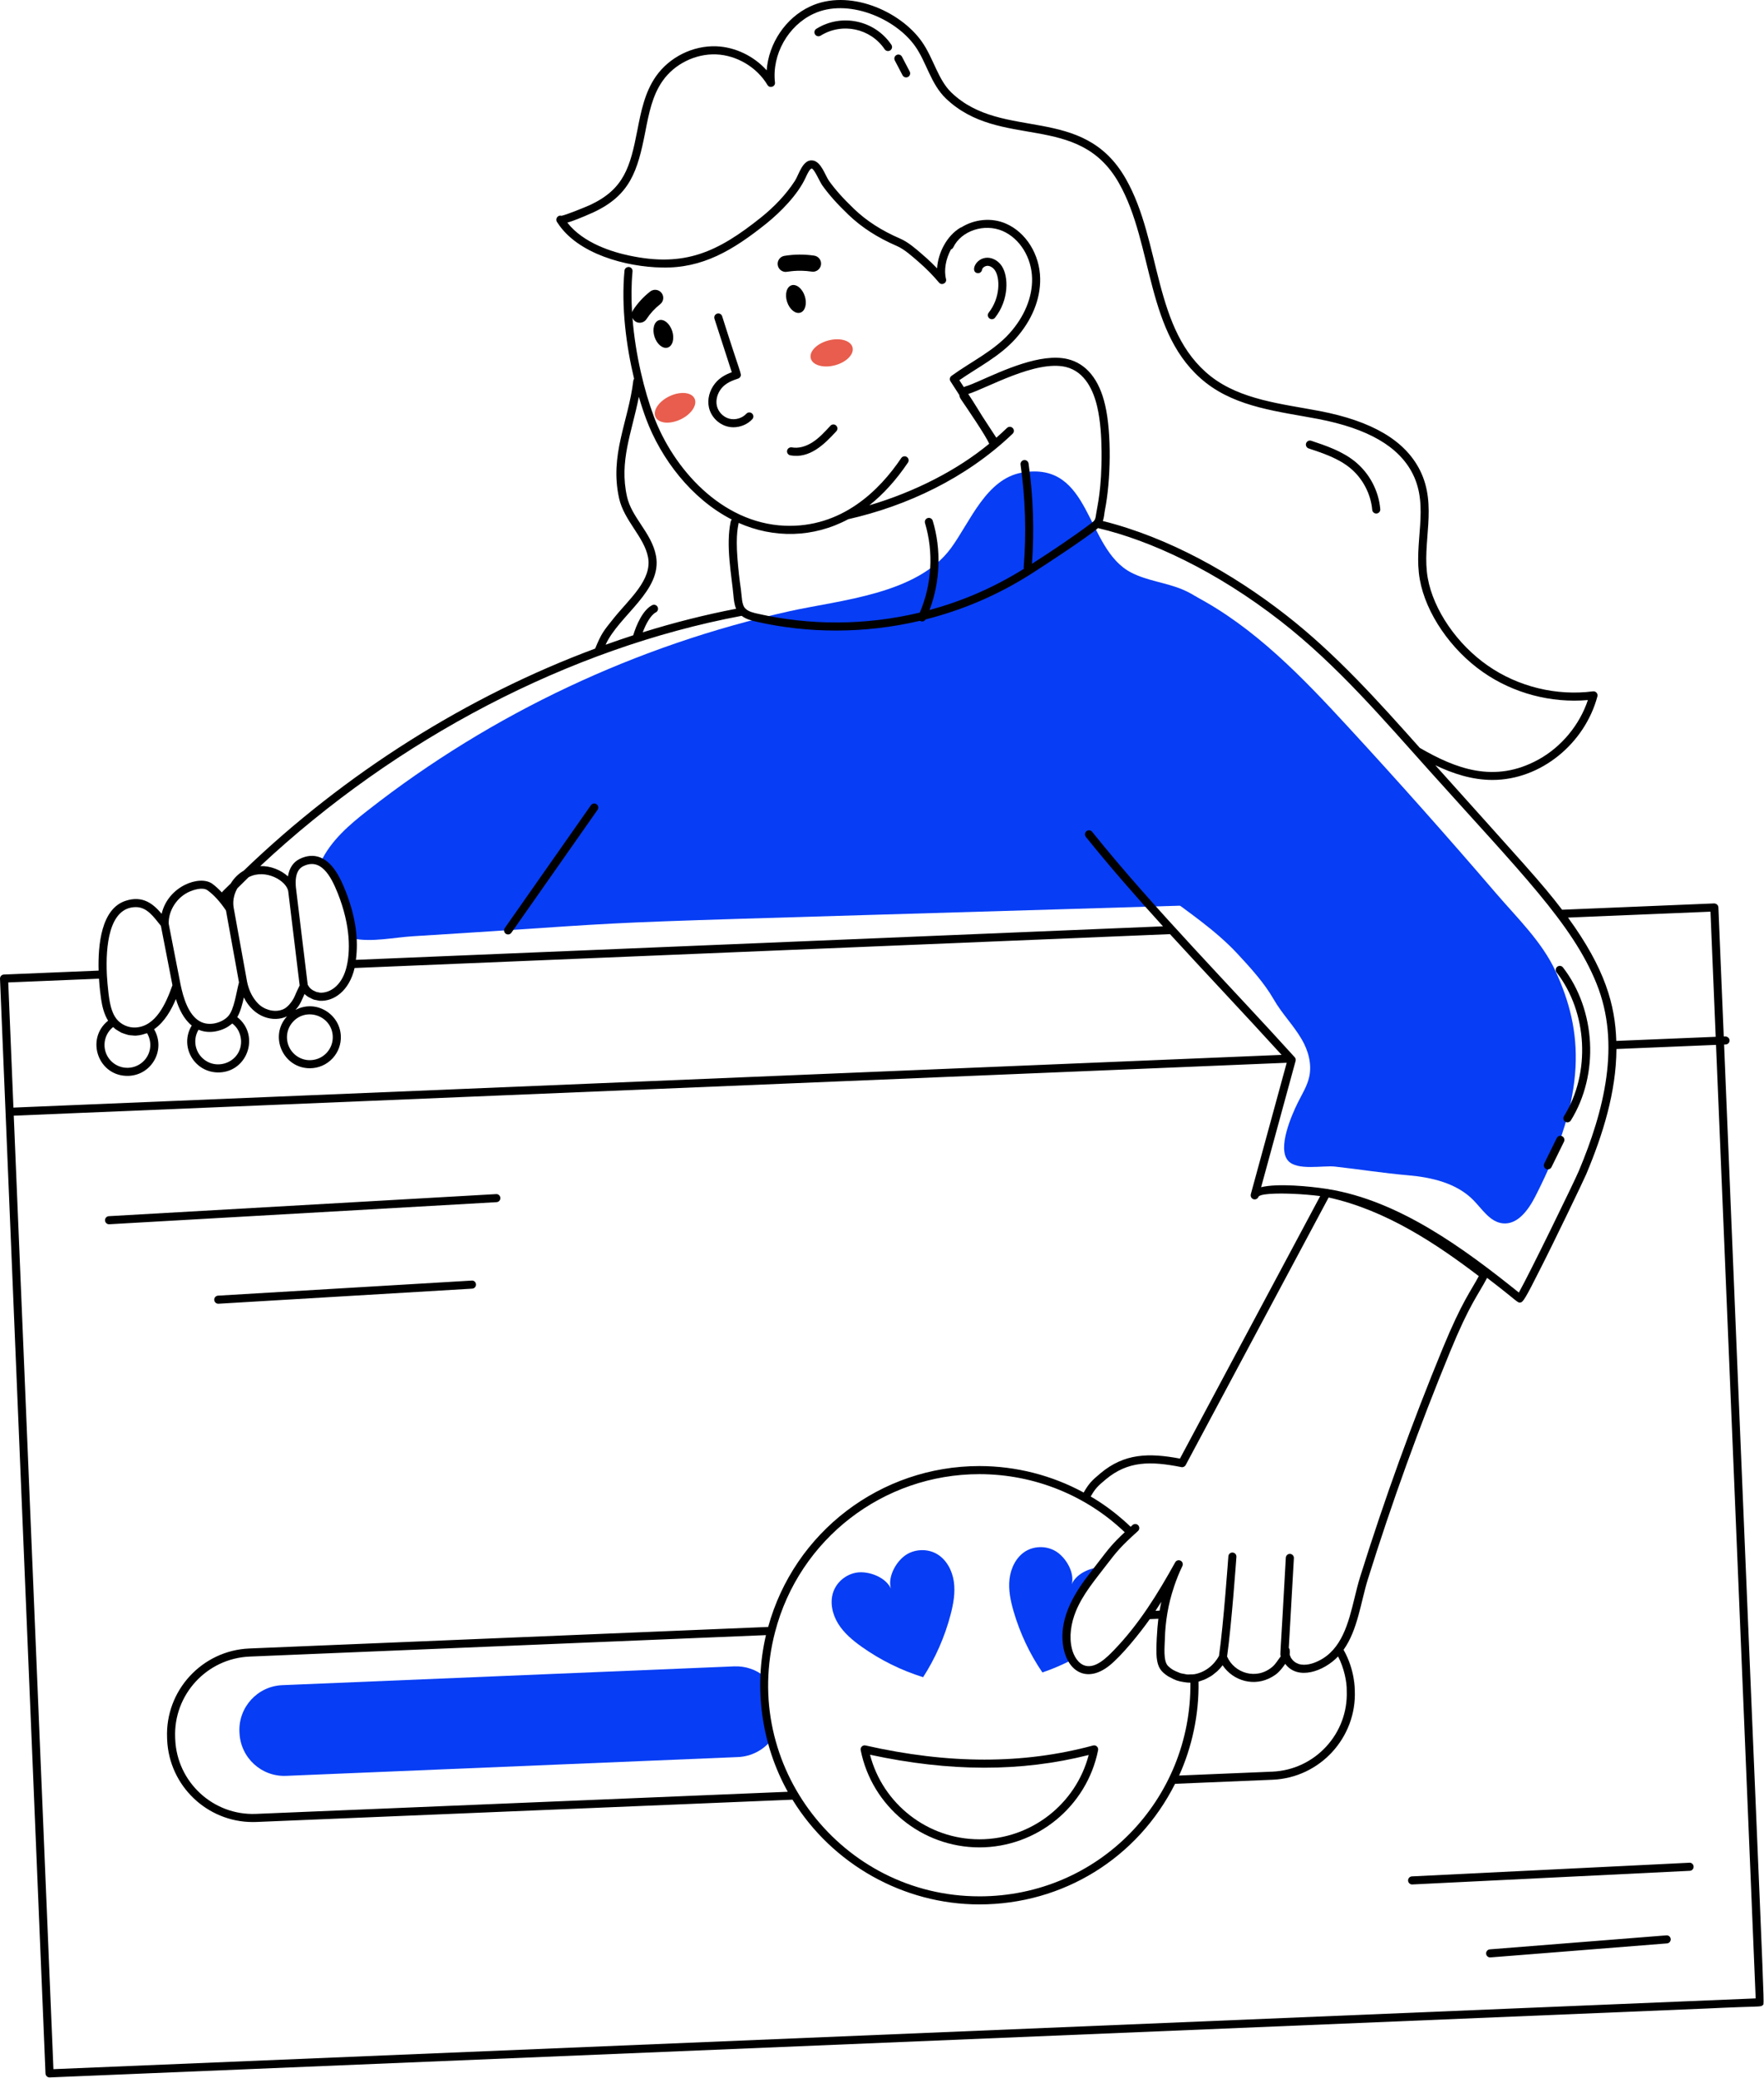 <?xml version="1.0" encoding="UTF-8"?> <svg xmlns="http://www.w3.org/2000/svg" viewBox="0 0 158.92 187.2" fill="none"><path d="M69.491 156.76C68.785 157.653 67.704 158.244 66.48 158.295L25.778 159.988C23.551 160.082 21.671 158.352 21.577 156.118L21.57 156.017C21.476 153.791 23.213 151.903 25.439 151.817L66.141 150.124C67.172 150.081 68.13 150.426 68.864 151.031C68.812 152.96 68.954 154.742 69.491 156.759V156.76Z" fill="#073DF4"></path><path d="M99.054 141.204C98.214 142.31 97.243 143.451 96.611 144.958C96.128 146.111 95.913 147.408 96.215 148.625C96.294 148.935 96.417 149.252 96.59 149.526C95.725 149.973 94.832 150.361 93.91 150.672C92.764 148.993 91.885 147.127 91.316 145.167C91.042 144.223 90.833 143.229 90.949 142.249C91.064 141.269 91.54 140.289 92.375 139.763C93.247 139.223 94.45 139.259 95.279 139.864C96.115 140.469 96.807 141.716 96.561 142.717C96.922 141.838 98.074 141.276 99.054 141.204H99.054Z" fill="#073DF4"></path><path d="M83.165 151.1C84.281 149.362 85.121 147.447 85.643 145.449C85.896 144.481 86.075 143.471 85.931 142.481C85.787 141.491 85.277 140.514 84.415 140.005C83.517 139.475 82.3 139.549 81.474 140.183C80.647 140.818 79.978 142.106 80.258 143.111C79.827 142.162 78.487 141.604 77.445 141.649C76.404 141.694 75.424 142.42 75.077 143.403C74.743 144.347 74.981 145.423 75.507 146.274C76.033 147.125 76.819 147.783 77.635 148.363C79.319 149.558 81.193 150.485 83.165 151.099" fill="#073DF4"></path><path d="M128.249 80.133C127.413 81.127 126.347 80.976 125.194 80.998C123.573 81.026 121.945 81.12 120.324 81.17C41.387 83.581 65.634 82.588 37.191 84.348C35.468 84.456 33.509 84.902 31.772 84.549C31.686 83.108 31.311 81.703 30.771 80.356C30.411 79.433 29.827 78.158 28.897 77.668C29.791 75.744 31.477 74.296 33.156 72.992C44.342 64.224 57.463 58.1 71.119 55.066C75.716 54.05 82.626 53.538 85.673 49.381C87.403 47.025 88.837 43.127 92.093 42.572C98.39 41.506 97.728 49.446 101.928 51.593C103.377 52.335 105.063 52.486 106.561 53.12C111.115 55.058 112.643 60.686 116.022 64.303C119.4 67.901 123.532 68.287 127.543 74.167C128.148 75.053 128.696 76.018 128.904 77.071C129.107 78.138 128.943 79.293 128.249 80.133H128.249Z" fill="#073DF4"></path><path d="M75.221 32.909C76.259 32.633 76.968 31.909 76.804 31.291C76.64 30.674 75.665 30.396 74.627 30.672C73.588 30.948 72.88 31.672 73.044 32.29C73.207 32.907 74.182 33.185 75.221 32.909Z" fill="#E85D4D"></path><path d="M61.311 37.785C62.282 37.325 62.847 36.484 62.574 35.906C62.3 35.329 61.291 35.234 60.32 35.694C59.349 36.154 58.784 36.995 59.058 37.573C59.331 38.15 60.34 38.246 61.311 37.785Z" fill="#E85D4D"></path><path d="M97.343 71.818C97.507 72.169 97.671 72.52 97.835 72.87C98.057 73.345 98.279 73.821 98.549 74.269C101.54 79.245 107.597 81.741 111.479 85.919C112.65 87.179 113.898 88.545 114.756 90.044C115.493 91.331 116.525 92.35 117.274 93.637C117.864 94.649 118.2 95.859 117.951 97.004C117.77 97.84 117.297 98.578 116.917 99.345C116.374 100.441 115.053 103.441 116.043 104.567C116.858 105.495 119.19 104.978 120.267 105.098C122.461 105.342 124.643 105.693 126.844 105.881C128.98 106.063 131.224 106.587 132.73 108.114C133.541 108.936 134.233 110.089 135.381 110.211C136.727 110.355 137.7 108.993 138.317 107.788C143.088 98.463 142.597 92.84 140.148 87.509C138.925 84.847 136.685 82.701 134.778 80.477C130.421 75.396 125.973 70.393 121.437 65.471C117.322 61.004 113.03 56.525 107.653 53.702" fill="#073DF4"></path><path d="M155.325 94.104L155.469 94.098C155.67 94.09 155.826 93.92 155.817 93.719C155.809 93.518 155.624 93.381 155.439 93.37L155.294 93.375L154.81 81.739C154.802 81.537 154.627 81.399 154.432 81.39L140.731 81.959C138.832 79.465 137.24 77.799 129.307 68.939C130.901 69.7 132.624 70.265 134.459 70.265C138.83 70.265 142.784 66.965 143.911 62.739C143.979 62.487 143.763 62.249 143.512 62.284C140.22 62.713 136.766 61.868 134.04 59.969C131.266 58.041 129.142 54.946 128.629 52.084C128.063 48.919 129.545 45.597 127.925 42.366C126.574 39.681 123.615 37.935 118.878 37.027C115.502 36.386 111.784 36.023 109.085 33.906C103.833 29.779 104.674 21.806 101.424 16.109C97.562 9.319 90.352 12.762 85.724 8.351C84.487 7.168 84.099 5.226 83.031 3.727C81.05 0.943 76.435 -1.035 72.983 0.583C70.766 1.615 69.245 3.919 69.07 6.336C67.927 5.061 66.253 4.241 64.549 4.172C62.426 4.087 60.305 5.149 59.099 6.871C58.086 8.313 57.747 10.058 57.418 11.744C56.774 15.048 56.227 17.039 53.153 18.471C52.629 18.704 50.98 19.372 50.584 19.44C50.239 19.342 49.957 19.753 50.227 20.065C52.021 22.875 56.411 24.053 59.657 24.102C63.286 24.178 66.015 22.565 69.043 20.138C70.329 19.1 71.865 17.544 72.561 16.038C72.704 15.731 72.865 15.382 73.02 15.24C73.082 15.185 73.119 15.177 73.121 15.177C73.367 15.223 73.816 16.316 74.087 16.709C74.687 17.548 75.431 18.384 76.429 19.339C77.622 20.484 79.053 21.408 80.802 22.163C81.484 22.458 82.194 23.106 82.79 23.623C83.448 24.196 84.055 24.812 84.595 25.457C84.845 25.754 85.322 25.505 85.226 25.132C85.025 24.35 85.202 23.337 85.671 22.473C85.76 22.442 85.836 22.378 85.881 22.287C86.6 20.784 88.681 20.096 90.333 20.812C91.884 21.487 92.948 23.212 92.982 25.103C93.011 26.791 92.285 28.544 90.938 30.039C89.497 31.638 87.467 32.593 85.721 33.862C85.566 33.974 85.525 34.188 85.627 34.35C85.804 34.63 86.107 35.1 86.419 35.575C86.441 35.766 86.533 35.921 86.606 36.022C87.028 36.643 88.84 39.288 89.116 39.977C86.244 42.354 82.408 44.317 78.321 45.523C79.581 44.521 80.746 43.236 81.797 41.675C81.91 41.507 81.865 41.281 81.699 41.169C81.531 41.057 81.306 41.101 81.193 41.268C79.235 44.179 75.818 47.584 70.664 47.363C64.975 47.102 60.651 42.211 58.89 37.479C58.074 35.288 57.242 32.01 56.979 28.632C57.231 29.215 57.951 29.194 58.244 28.747C58.578 28.237 58.991 27.787 59.472 27.41C59.789 27.162 59.845 26.705 59.597 26.388C59.349 26.072 58.891 26.015 58.575 26.264C57.968 26.739 57.447 27.306 57.026 27.949C56.985 28.012 56.964 28.083 56.945 28.152C56.868 26.909 56.871 25.658 56.985 24.449C57.005 24.25 56.857 24.072 56.657 24.052C56.459 24.043 56.279 24.181 56.261 24.381C55.952 27.643 56.422 31.194 57.127 34.128C57.092 34.177 57.064 34.232 57.056 34.296C56.612 37.997 54.894 40.984 55.78 44.913C56.233 46.92 58.039 48.38 58.383 50.205C58.767 52.242 56.682 53.969 55.302 55.685C54.352 56.871 54.194 57.039 53.618 58.431C42.107 62.714 31.079 69.644 21.955 78.441C21.473 78.718 21.074 79.12 20.788 79.593C20.453 79.927 20.086 80.267 19.984 80.397C19.7 80.097 19.413 79.826 19.12 79.616C17.989 78.805 15.148 79.823 14.562 82.325C13.793 81.414 12.85 80.652 11.311 81.156C9.115 81.876 8.82 85.134 8.884 87.443L0.349 87.796C0.148 87.804 -0.008 87.974 0 88.175L4.1 186.807C4.109 187.003 4.27 187.156 4.464 187.156C4.55 187.156 153.725 180.949 153.827 180.945C158.721 180.706 158.624 180.841 158.814 180.633C159.011 180.419 159.028 184.174 155.324 94.105L155.325 94.104ZM141.264 82.666L154.098 82.133L154.567 93.406L145.614 93.777C145.51 90.552 144.626 87.284 141.264 82.666ZM143.827 88.599C146.043 94.063 144.51 100.076 142.237 105.492C141.827 106.467 137.776 114.779 136.835 116.447C131.835 112.428 126.013 108.166 119.676 107.134C119.643 107.127 119.611 107.118 119.578 107.111C119.561 107.107 119.543 107.11 119.525 107.108C118.008 106.874 115.097 106.587 113.615 106.957L116.72 95.583C116.753 95.464 116.722 95.335 116.639 95.243C110.987 88.982 103.94 81.848 98.392 74.938C98.266 74.781 98.038 74.756 97.881 74.882C97.724 75.008 97.699 75.237 97.825 75.394C100.038 78.15 102.39 80.828 104.773 83.453L32.063 86.473C32.288 84.724 32.106 82.731 31.111 80.221C30.652 79.067 29.98 77.685 28.834 77.241C28.26 77.02 27.642 77.066 26.999 77.381C26.417 77.666 26.059 78.208 25.943 78.951C25.301 78.382 24.396 78.001 23.448 78.025C35.743 66.524 51.331 58.385 66.818 55.48C67.207 55.784 67.7 55.908 68.198 56.02C72.775 57.056 77.846 57.111 82.888 55.927C82.901 55.936 82.911 55.948 82.926 55.955C83.094 56.032 83.285 55.973 83.385 55.804C86.672 54.969 89.824 53.656 92.917 51.689C94.355 50.772 97.914 48.429 98.928 47.572C98.938 47.575 98.945 47.582 98.955 47.585C103.656 48.695 109.548 51.419 115.388 55.968C120.482 59.935 124.676 64.872 128.883 69.556C136.984 78.589 141.66 83.225 143.827 88.597V88.599ZM88.231 170.842C75.827 170.842 66.669 159.05 69.829 147.017C72.007 138.65 79.575 132.807 88.231 132.807C93.252 132.807 97.926 134.78 101.327 138.039C100.246 139.052 99.895 139.505 99.07 140.583C98.5 141.33 98.116 141.811 97.757 142.3C96.503 144.014 95.503 145.974 95.752 148.085C96.036 150.508 97.846 151.731 99.952 150.049C101.067 149.154 102.704 147.121 103.583 145.87L104.356 145.838C104.252 146.637 104.128 148.571 104.208 149.33C104.301 150.198 104.563 150.593 105.262 151.035C105.317 151.069 105.379 151.091 105.436 151.122C105.87 151.363 106.115 151.462 106.696 151.547C106.908 151.577 107.044 151.597 107.244 151.595C107.347 162.086 99.014 170.843 88.232 170.843L88.231 170.842ZM70.972 161.422L23.074 163.414C19.224 163.58 15.951 160.57 15.787 156.709L15.78 156.529C15.623 152.675 18.631 149.405 22.485 149.242L69.006 147.309C67.89 152.051 68.599 157.158 70.972 161.422ZM104.626 144.308C104.59 144.478 104.537 144.705 104.467 145.104L104.1 145.118C104.276 144.856 104.451 144.586 104.626 144.308V144.308ZM107.975 151.5C108.008 151.492 108.467 151.332 108.498 151.319C108.64 151.259 108.775 151.186 108.911 151.108C109.058 151.024 109.141 151.006 109.528 150.673C109.574 150.634 109.624 150.601 109.667 150.56C109.841 150.396 110.002 150.219 110.146 150.025C111.106 151.459 113.028 151.99 114.599 151.073C114.981 150.854 115.286 150.622 115.788 149.898C116.911 151.401 119.248 150.596 120.55 149.229C121.093 150.28 121.346 151.529 121.328 152.322C121.485 156.177 118.477 159.446 114.623 159.609L106.226 159.959C107.374 157.439 108.034 154.452 107.975 151.501V151.5ZM118.798 149.626C118.265 149.893 117.59 150.082 117.017 149.916C116.979 149.905 116.946 149.883 116.909 149.868C116.689 149.774 116.765 149.804 116.691 149.755C116.615 149.703 116.541 149.646 116.478 149.581C116.463 149.565 116.334 149.406 116.295 149.338C116.276 149.304 116.2 149.114 116.191 149.077C116.194 149.056 116.189 149.038 116.191 149.018C116.205 148.895 116.207 148.771 116.188 148.649C116.187 148.64 116.19 148.63 116.188 148.621C116.178 148.557 116.147 148.503 116.108 148.455L116.567 140.375C116.578 140.175 116.425 140.002 116.224 139.991C116.026 139.975 115.851 140.134 115.84 140.334C115.337 149.587 115.3 149.037 115.386 149.215C115.077 149.622 114.923 149.914 114.624 150.168C113.184 151.388 111.196 150.73 110.548 149.237C110.954 146.376 111.385 140.321 111.39 140.259C111.404 140.058 111.253 139.884 111.052 139.87C110.857 139.853 110.677 140.007 110.664 140.208C110.659 140.269 110.226 146.356 109.822 149.174C109.382 150.007 108.563 150.661 107.614 150.83C107.486 150.852 107.354 150.846 107.223 150.849C107.129 150.85 107.037 150.862 106.943 150.853C106.876 150.847 106.811 150.826 106.744 150.815C106.236 150.732 106.291 150.709 106.154 150.657C105.865 150.545 105.589 150.434 105.238 150.097C104.771 149.648 104.93 148.316 104.944 147.664C104.978 146.118 105.25 144.474 105.761 142.979C105.762 142.975 105.761 142.97 105.762 142.966C105.977 142.322 106.227 141.691 106.522 141.085C106.608 140.907 106.537 140.694 106.362 140.603C106.186 140.512 105.971 140.576 105.876 140.749C104.29 143.604 102.626 146.307 100.371 148.646C99.719 149.321 98.726 150.32 97.778 150.066C97.123 149.892 96.724 149.163 96.57 148.537C96.298 147.438 96.491 146.229 96.923 145.167C97.544 143.641 98.634 142.36 99.648 141.031C100.63 139.749 100.976 139.326 102.519 137.933C102.668 137.798 102.68 137.568 102.545 137.419C102.411 137.27 102.18 137.259 102.031 137.392C101.968 137.45 101.919 137.495 101.86 137.55C100.014 135.772 98.36 134.887 98.262 134.821C98.673 134.109 98.873 133.9 99.623 133.275C101.613 131.619 103.624 131.616 106.427 132.172C106.582 132.206 106.743 132.128 106.819 131.987L119.697 107.882C124.875 109.023 129.426 112.073 133.226 114.967C132.541 116.267 131.727 117.222 129.979 121.467C127.202 128.21 124.72 135.078 122.54 142.045C122.346 142.666 122.185 143.33 122.028 143.973C121.481 146.22 120.887 148.605 118.799 149.626L118.798 149.626ZM28.84 89.43C28.784 89.427 28.728 89.408 28.672 89.397C28.463 89.355 28.556 89.395 28.317 89.275C28.267 89.25 28.214 89.233 28.167 89.202C27.905 89.033 27.871 88.951 27.723 88.716C27.714 88.641 26.678 80.121 26.688 80.194C26.468 78.625 27.006 78.191 27.321 78.037C28.887 77.268 29.794 78.873 30.436 80.491C31.581 83.379 31.607 85.77 31.162 87.329C30.727 88.829 29.709 89.471 28.841 89.431L28.84 89.43ZM13.247 93.078C13.695 93.825 13.648 94.831 12.997 95.536C12.228 96.369 10.915 96.43 10.075 95.654C9.158 94.808 9.198 93.328 10.185 92.53C10.217 92.559 10.255 92.58 10.288 92.609C10.325 92.64 10.355 92.679 10.394 92.709C10.432 92.738 10.856 92.999 10.933 93.035C11.041 93.086 11.464 93.221 11.537 93.236C11.717 93.275 11.757 93.271 11.944 93.283C12.062 93.291 12.009 93.309 12.227 93.3C12.245 93.301 12.24 93.3 12.244 93.301C12.406 93.278 12.607 93.292 13.094 93.126C13.145 93.109 13.198 93.099 13.248 93.078H13.247ZM17.887 92.769C18.526 93.041 19.23 93.019 19.885 92.798C20.477 92.597 20.708 92.371 20.928 92.206C21.723 92.827 21.698 93.67 21.718 93.745C21.798 95.62 19.581 96.557 18.262 95.347C17.53 94.676 17.39 93.589 17.887 92.769V92.769ZM22.261 88.451C21.307 83.186 23.502 95.297 21.058 81.813C21.059 81.74 20.842 80.972 21.387 80.025C21.721 79.692 22.056 79.358 22.396 79.03C23.908 78.232 25.817 79.344 25.967 80.299L26.996 88.779L26.917 88.942C26.65 89.482 26.604 89.662 26.441 89.972C26.269 90.289 25.942 90.692 25.631 90.866C24.97 91.236 24.063 91.072 23.451 90.59C23.268 90.446 23.106 90.263 22.957 90.064C22.633 89.629 22.388 89.082 22.261 88.451ZM26.397 92.051C27.632 90.707 29.901 91.525 29.978 93.362C30.025 94.499 29.143 95.461 28.001 95.509C26.926 95.57 25.904 94.719 25.854 93.533C25.831 92.983 26.024 92.456 26.397 92.051H26.397ZM91.479 30.527C92.951 28.894 93.743 26.964 93.71 25.091C93.672 22.919 92.432 20.931 90.624 20.146C89.303 19.569 87.758 19.761 86.603 20.485C86.574 20.493 86.545 20.498 86.518 20.514C85.298 21.239 84.51 22.777 84.423 24.175C83.729 23.451 83.163 22.987 83.051 22.886C82.467 22.379 81.806 21.804 81.092 21.495C79.422 20.774 78.062 19.898 76.933 18.814C75.968 17.89 75.252 17.087 74.683 16.291C74.33 15.781 73.989 14.598 73.254 14.462C72.32 14.291 71.974 15.742 71.614 16.292C70.793 17.556 69.739 18.639 68.586 19.571C64.642 22.732 61.679 24.082 56.712 23.029C55.198 22.714 52.561 21.92 51.112 20.058C51.586 19.921 52.316 19.642 53.454 19.133C56.756 17.596 57.44 15.44 58.133 11.884C58.461 10.198 58.771 8.605 59.695 7.29C60.762 5.764 62.654 4.828 64.519 4.901C66.376 4.975 68.19 6.057 69.142 7.656C69.342 7.991 69.861 7.816 69.817 7.428C69.531 4.915 70.992 2.314 73.291 1.243C76.331 -0.181 80.627 1.604 82.437 4.15C83.468 5.596 83.843 7.56 85.221 8.878C90.103 13.531 97.13 10.033 100.791 16.469C103.984 22.066 103.131 30.152 108.635 34.479C111.484 36.713 115.237 37.076 118.742 37.743C123.241 38.605 126.032 40.224 127.275 42.692C128.787 45.709 127.322 48.91 127.912 52.213C128.458 55.255 130.701 58.535 133.625 60.567C136.346 62.462 139.754 63.358 143.054 63.068C142.308 65.309 140.674 67.287 138.6 68.43C134.617 70.619 131.109 69.227 127.912 67.378C124.205 63.222 120.372 58.928 115.836 55.395C111.048 51.665 105.303 48.427 99.357 46.937C99.483 46.554 99.472 46.324 99.544 45.952C100.07 43.301 100.157 39.056 99.563 36.502C99.037 34.193 97.871 32.758 96.189 32.352C93.776 31.775 90.393 33.367 88.138 34.36C86.921 34.893 87.141 34.724 86.833 34.875C86.698 34.668 86.562 34.461 86.428 34.252C88.108 33.082 90.034 32.131 91.479 30.527H91.479ZM76.42 46.776C81.664 45.586 87.005 43.116 91.227 39.078C91.373 38.94 91.378 38.709 91.239 38.564C91.101 38.419 90.87 38.413 90.724 38.552C90.369 38.891 90.061 39.171 89.76 39.435C89.117 38.43 88.634 37.747 88.076 36.821C87.805 36.372 87.517 35.933 87.23 35.493C88.903 34.978 93.303 32.415 96.019 33.06C97.779 33.485 98.532 35.255 98.853 36.666C99.146 37.927 99.23 39.41 99.24 40.695C99.267 44.094 98.845 45.64 98.771 46.184C98.682 46.828 98.654 46.876 98.316 47.132C96.624 48.405 94.722 49.67 92.971 50.792C93.186 47.782 93.089 44.746 92.664 41.759C92.635 41.559 92.449 41.424 92.252 41.449C92.053 41.478 91.915 41.662 91.943 41.861C92.378 44.915 92.473 48.022 92.225 51.098C92.222 51.149 92.228 51.198 92.244 51.244C89.441 52.987 86.711 54.142 83.743 54.959C84.703 52.406 84.819 49.524 84.031 46.914C83.973 46.722 83.77 46.612 83.577 46.671C83.385 46.729 83.276 46.932 83.334 47.125C84.126 49.75 83.947 52.669 82.865 55.189C77.926 56.373 72.916 56.344 68.294 55.297C67.867 55.202 67.425 55.102 67.155 54.825C66.801 54.499 66.838 53.692 66.743 53.052C66.62 52.24 66.522 51.365 66.437 50.299C66.262 48.047 66.527 47.327 66.545 47.108C69.709 48.512 73.271 48.462 76.42 46.776H76.42ZM59.098 50.07C58.896 48.995 58.308 48.106 57.74 47.246C57.203 46.432 56.696 45.664 56.49 44.753C55.764 41.534 56.923 38.973 57.555 35.75C57.766 36.476 57.987 37.144 58.207 37.734C59.533 41.294 62.263 44.931 65.926 46.805C65.883 46.851 65.847 46.905 65.833 46.971C65.365 49.129 65.917 51.879 66.072 53.612C66.108 54.014 66.155 54.461 66.315 54.843C63.507 55.385 60.698 56.096 57.905 56.966C58.169 56.258 58.607 55.415 59.085 55.169C59.263 55.077 59.333 54.857 59.241 54.678C59.149 54.499 58.929 54.429 58.751 54.522C57.905 54.957 57.319 56.327 57.047 57.234C56.215 57.503 55.385 57.788 54.558 58.085C55.762 55.426 59.691 53.217 59.098 50.07H59.098ZM17.105 80.314C17.361 80.206 18.234 79.876 18.697 80.208C19.262 80.614 19.82 81.226 20.358 82.025L21.531 88.502C21.277 89.436 21.102 90.943 20.562 91.542C20.056 92.113 18.864 92.522 17.971 91.995C16.957 91.399 16.512 89.869 16.27 88.712C16.254 88.638 15.181 83.148 15.2 83.221C15.159 82.023 15.956 80.803 17.105 80.314H17.105ZM12.251 81.723C13.253 81.723 13.86 82.621 14.495 83.409L15.536 88.758C14.935 90.454 14.033 92.449 12.239 92.568C11.582 92.611 10.908 92.31 10.506 91.809C10.464 91.728 10.117 91.4 9.908 90.35C9.695 89.272 9.622 87.67 9.626 87.768C9.513 85.309 9.79 81.722 12.251 81.722L12.251 81.723ZM0.744 88.508L8.918 88.17C8.971 89.02 9.062 89.702 9.111 90.025C9.206 90.654 9.368 91.352 9.738 91.955C7.665 93.615 8.855 97.019 11.59 96.925C13.685 96.845 14.959 94.554 13.881 92.727C14.831 92.07 15.444 90.967 15.846 90.004C16.124 90.908 16.559 91.817 17.274 92.391C16.125 94.28 17.525 96.692 19.774 96.615C22.343 96.519 23.42 93.231 21.377 91.635C21.673 91.113 21.841 90.444 21.969 89.859C22.868 91.67 24.638 92.142 25.859 91.56C24.214 93.353 25.508 96.239 27.912 96.239C28.689 96.239 29.429 95.925 29.97 95.338C30.475 94.789 30.736 94.076 30.705 93.332C30.623 91.364 28.488 90.003 26.623 90.983C27.092 90.462 27.226 90 27.434 89.55C27.573 89.687 27.699 89.763 27.773 89.815C27.825 89.849 27.883 89.866 27.937 89.895C28.044 89.952 28.15 90.014 28.265 90.053C28.347 90.08 28.432 90.086 28.516 90.103C28.61 90.122 28.7 90.152 28.797 90.159C30.059 90.24 31.466 89.283 31.947 87.208L105.405 84.157C108.531 87.579 112.063 91.298 115.461 95.035L1.21 99.784C1.162 98.631 1.383 103.961 0.744 88.508ZM4.813 186.412L1.24 100.512L115.92 95.745L112.688 107.581V107.583C112.635 107.777 112.744 107.989 112.937 108.042C113.138 108.095 113.327 107.975 113.387 107.795C113.707 107.447 116.013 107.531 116.482 107.551C117.323 107.587 118.2 107.661 118.939 107.755L106.303 131.406C103.489 130.876 101.294 130.935 99.158 132.715C98.342 133.394 98.087 133.669 97.628 134.463C94.761 132.906 91.523 132.078 88.232 132.078C79.335 132.078 71.556 138.026 69.205 146.572L22.455 148.513C18.2 148.695 14.879 152.304 15.053 156.559L15.06 156.74C15.237 160.89 18.664 164.148 22.774 164.148C22.884 164.148 22.995 164.146 23.106 164.142L71.395 162.133C74.973 167.957 81.401 171.57 88.232 171.57C95.758 171.57 102.49 167.409 105.862 160.704L114.655 160.337C118.91 160.156 122.23 156.547 122.056 152.293C122.045 152.22 122.087 150.47 121.042 148.632C122.324 146.836 122.597 144.306 123.236 142.262C125.407 135.319 127.882 128.475 130.653 121.744C132.418 117.459 133.118 116.745 133.974 115.125C136.843 117.314 136.693 117.405 137.008 117.336C137.01 117.336 137.012 117.336 137.014 117.336C137.014 117.336 137.014 117.336 137.014 117.336C137.214 117.287 137.457 116.932 138.744 114.359C139.968 111.964 142.68 106.322 142.91 105.773C144.407 102.202 145.6 98.396 145.627 94.506L154.598 94.134L158.169 180.037L4.813 186.412Z" fill="black"></path><path d="M45.077 107.92C45.066 107.719 44.889 107.557 44.693 107.577L9.805 109.566C9.604 109.577 9.45 109.75 9.462 109.95C9.473 110.145 9.633 110.294 9.825 110.294C9.832 110.294 9.839 110.294 9.846 110.293L44.734 108.304C44.935 108.293 45.089 108.121 45.077 107.92Z" fill="black"></path><path d="M42.497 115.368L19.643 116.726C19.442 116.738 19.289 116.91 19.302 117.11C19.313 117.304 19.473 117.453 19.665 117.453C19.672 117.453 19.679 117.453 19.687 117.453L42.54 116.095C42.741 116.082 42.894 115.911 42.882 115.71C42.87 115.509 42.707 115.347 42.497 115.368V115.368Z" fill="black"></path><path d="M152.199 167.815L127.201 169.044C127 169.054 126.845 169.225 126.855 169.425C126.865 169.62 127.026 169.772 127.218 169.772C127.293 169.772 152.16 168.547 152.235 168.542C152.435 168.532 152.59 168.361 152.58 168.161C152.571 167.959 152.389 167.793 152.199 167.815V167.815Z" fill="black"></path><path d="M150.124 174.357L134.22 175.618C134.019 175.634 133.87 175.809 133.886 176.009C133.901 176.2 134.06 176.345 134.248 176.345C134.331 176.345 135.108 176.277 150.181 175.082C150.381 175.066 150.531 174.89 150.515 174.691C150.499 174.49 150.327 174.339 150.123 174.357H150.124Z" fill="black"></path><path d="M98.476 157.253C92.194 158.95 85.489 158.948 77.978 157.25C77.724 157.189 77.488 157.416 77.54 157.676C78.555 162.75 83.053 166.432 88.234 166.432C93.417 166.432 97.914 162.75 98.928 157.676C98.981 157.414 98.739 157.182 98.476 157.254V157.253ZM88.234 165.704C83.588 165.704 79.532 162.531 78.38 158.084C85.553 159.635 92.011 159.643 98.081 158.108C96.922 162.544 92.871 165.704 88.234 165.704H88.234Z" fill="black"></path><path d="M64.436 34.521C63.913 35.161 63.702 35.985 63.872 36.724C64.088 37.67 64.975 38.493 66.072 38.493C66.705 38.493 67.343 38.231 67.774 37.767C67.91 37.62 67.902 37.389 67.754 37.252C67.606 37.116 67.376 37.124 67.239 37.272C66.859 37.684 66.241 37.863 65.696 37.718C65.155 37.573 64.707 37.109 64.582 36.562C64.464 36.048 64.624 35.442 65 34.982C65.382 34.516 65.943 34.286 66.494 34.108C66.585 34.078 66.662 34.014 66.706 33.927C66.833 33.677 66.735 33.794 65.059 28.49C64.997 28.299 64.793 28.194 64.601 28.256C64.409 28.318 64.305 28.523 64.366 28.715L65.926 33.534C65.382 33.735 64.849 34.016 64.437 34.521L64.436 34.521Z" fill="black"></path><path d="M58.964 30.338C59.184 31.018 59.719 31.454 60.16 31.312C60.6 31.169 60.779 30.503 60.559 29.822C60.338 29.141 59.803 28.705 59.363 28.848C58.923 28.99 58.744 29.657 58.964 30.338Z" fill="black"></path><path d="M72.104 28.166C72.545 28.024 72.723 27.357 72.503 26.676C72.283 25.996 71.747 25.56 71.307 25.702C70.867 25.845 70.688 26.511 70.908 27.192C71.129 27.873 71.664 28.309 72.104 28.166Z" fill="black"></path><path d="M73.348 23.029C72.457 22.899 71.556 22.906 70.67 23.049C70.273 23.114 70.003 23.488 70.068 23.885C70.126 24.242 70.435 24.496 70.786 24.496C70.997 24.496 71.81 24.277 73.138 24.47C73.53 24.532 73.906 24.252 73.964 23.855C74.022 23.456 73.746 23.087 73.348 23.029V23.029Z" fill="black"></path><path d="M89.356 28.76C89.464 28.76 89.57 28.713 89.642 28.622C90.898 27.037 90.884 24.914 90.246 23.961C89.944 23.51 89.456 23.226 88.973 23.219H88.953C87.888 23.219 87.388 24.502 88.056 24.607C88.256 24.638 88.441 24.502 88.472 24.303C88.502 24.11 88.739 23.959 88.962 23.947C89.21 23.95 89.47 24.111 89.641 24.366C90.107 25.061 90.121 26.845 89.071 28.169C88.88 28.411 89.058 28.759 89.356 28.759V28.76Z" fill="black"></path><path d="M53.236 72.543L45.475 83.612C45.36 83.777 45.4 84.004 45.564 84.119C45.729 84.235 45.956 84.194 46.071 84.03L53.832 72.961C53.947 72.796 53.907 72.569 53.743 72.454C53.578 72.337 53.351 72.378 53.236 72.543Z" fill="black"></path><path d="M73.544 2.596C73.373 2.702 73.321 2.927 73.427 3.097C73.533 3.269 73.758 3.32 73.929 3.213C75.871 2.003 78.424 2.551 79.701 4.44C79.771 4.544 79.886 4.6 80.003 4.6C80.288 4.6 80.47 4.277 80.304 4.032C78.807 1.818 75.814 1.179 73.544 2.596V2.596Z" fill="black"></path><path d="M81.259 5.109C81.166 4.93 80.946 4.864 80.768 4.955C80.59 5.048 80.521 5.267 80.614 5.446L81.311 6.779C81.403 6.954 81.62 7.027 81.802 6.933C81.98 6.84 82.049 6.62 81.956 6.442L81.259 5.109Z" fill="black"></path><path d="M117.897 40.399C119.214 40.838 120.576 41.292 121.644 42.171C122.758 43.087 123.498 44.493 123.625 45.931C123.641 46.121 123.8 46.264 123.987 46.264C124.201 46.264 124.369 46.08 124.35 45.867C124.204 44.214 123.387 42.662 122.107 41.609C120.935 40.645 119.444 40.147 118.128 39.708C117.936 39.645 117.731 39.749 117.667 39.938C117.604 40.129 117.707 40.335 117.897 40.399H117.897Z" fill="black"></path><path d="M140.9 100.557C140.794 100.728 140.846 100.952 141.018 101.058C141.189 101.164 141.413 101.112 141.519 100.941C144.088 96.805 143.789 91.008 140.809 87.156C140.685 86.997 140.457 86.968 140.298 87.091C140.139 87.214 140.11 87.443 140.233 87.602C143.034 91.221 143.315 96.669 140.901 100.557H140.9Z" fill="black"></path><path d="M139.447 105.351C139.582 105.351 139.711 105.276 139.775 105.147L140.902 102.852C140.991 102.671 140.916 102.453 140.736 102.364C140.554 102.276 140.337 102.35 140.249 102.53L139.121 104.826C139.002 105.068 139.179 105.351 139.447 105.351Z" fill="black"></path><path d="M71.202 41.022C72.928 41.335 74.231 40.069 75.348 38.849C75.484 38.702 75.474 38.471 75.326 38.335C75.177 38.197 74.947 38.209 74.811 38.357C74.322 38.891 73.815 39.443 73.219 39.831C72.585 40.244 71.915 40.414 71.333 40.305C71.137 40.275 70.946 40.401 70.91 40.598C70.874 40.796 71.005 40.986 71.202 41.022Z" fill="black"></path></svg> 